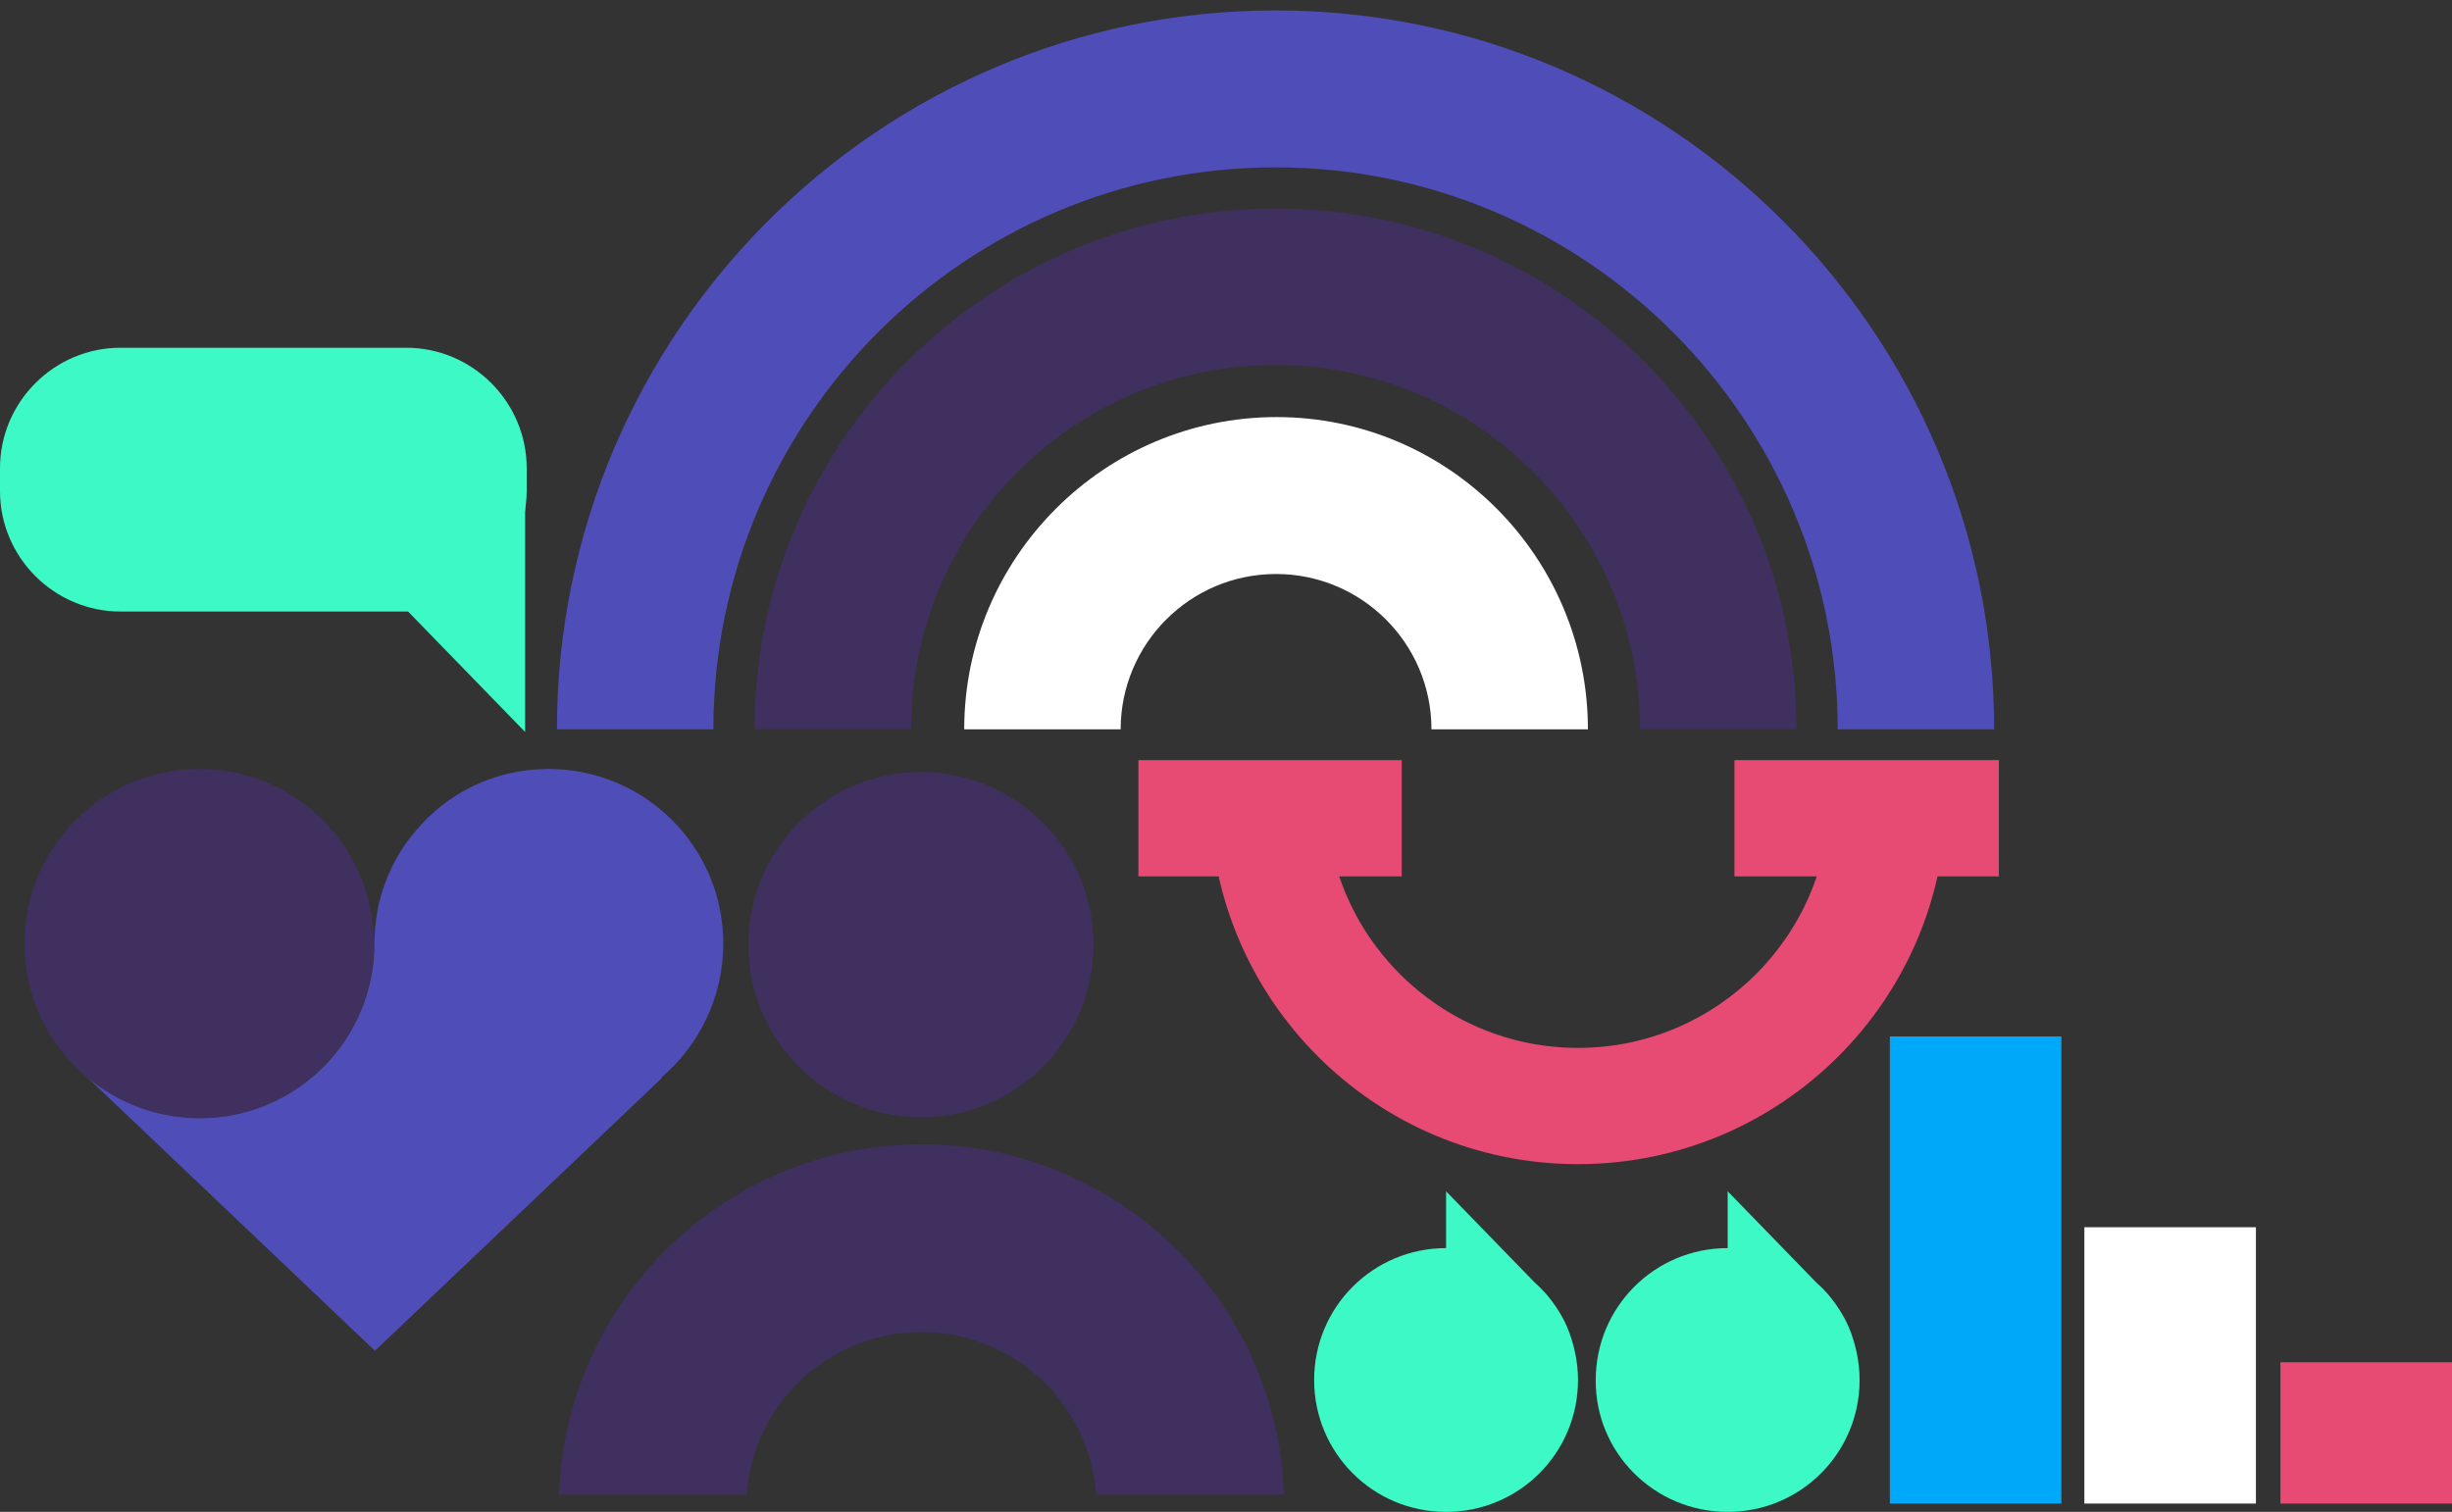 <?xml version="1.0" encoding="utf-8"?>
<!-- Generator: Adobe Illustrator 19.1.0, SVG Export Plug-In . SVG Version: 6.00 Build 0)  -->
<svg version="1.1" id="Layer_1" xmlns="http://www.w3.org/2000/svg" xmlns:xlink="http://www.w3.org/1999/xlink" x="0px" y="0px"
	 viewBox="0 0 470.2 290" enable-background="new 0 0 470.2 290" xml:space="preserve">
<rect x="0" y="0" width="470.2" height="290" fill="#333333" stroke="none"/>
<path fill="#3F3060" d="M64,159.6c-6.1-7.4-15.4-12.1-25.8-12.1c-18.5,0-33.5,15-33.5,33.5c0,10.4,4.7,19.6,12.1,25.8
	c5.8,4.8,13.3,7.7,21.4,7.7c18.5,0,33.5-15,33.5-33.5C71.7,172.9,68.8,165.4,64,159.6z"/>
<path fill="#4F4DB8" d="M138.7,181c0-18.5-15-33.5-33.5-33.5c-10.3,0-19.5,4.6-25.6,12c-4.9,5.8-7.8,13.3-7.8,21.5
	c0,18.5-15,33.5-33.5,33.5c-8.1,0-15.6-2.9-21.4-7.7l0,0l55,52.3l55-52.3l-0.1-0.1C134,200.6,138.7,191.3,138.7,181z"/>
<g>
	<path fill="#3F3060" d="M176.7,219.5c-37.6,0-68.2,29.9-69.5,67.2h36c1.2-17.4,15.7-31.2,33.5-31.2c17.7,0,32.3,13.8,33.5,31.2h36
		C245,249.4,214.3,219.5,176.7,219.5z"/>
	<circle fill="#3F3060" cx="176.6" cy="181.2" r="33.1"/>
</g>
<g>
	<path fill="#E74B73" d="M302.6,223.3c-39,0-70.6-31.7-70.6-70.6h22.3c0,26.7,21.7,48.3,48.3,48.3c26.7,0,48.3-21.7,48.3-48.3h22.3
		C373.3,191.6,341.6,223.3,302.6,223.3z"/>
	<rect x="332.6" y="145.8" fill="#E74B73" width="50.7" height="22.3"/>
	<rect x="218.3" y="145.8" fill="#E74B73" width="50.5" height="22.3"/>
</g>
<path fill="#3DF9C5" d="M331.3,290c14,0,25.3-11.3,25.3-25.3c0-3.6-0.8-7.1-2.1-10.2c-1-2.3-2.4-4.4-4-6.3c-0.7-0.8-1.4-1.5-2.2-2.2
	l-17-17.5v10.9c0,0,0,0,0,0c-14,0-25.3,11.3-25.3,25.3C305.9,278.7,317.3,290,331.3,290z"/>
<path fill="#3DF9C5" d="M277.3,290c14,0,25.3-11.3,25.3-25.3c0-3.6-0.8-7.1-2.1-10.2c-1-2.3-2.4-4.4-4-6.3c-0.7-0.8-1.4-1.5-2.2-2.2
	l-17-17.5v10.9l0,0c-14,0-25.3,11.3-25.3,25.3C252,278.7,263.3,290,277.3,290z"/>
<g>
	<path fill="#3DF9C5" d="M77.9,117.3H23.1C10.4,117.3,0,106.9,0,94.2l0-4.4c0-12.7,10.4-23.1,23.1-23.1h54.8
		c12.7,0,23.1,10.4,23.1,23.1v4.4C100.9,106.9,90.6,117.3,77.9,117.3z"/>
	<polygon fill="#3DF9C5" points="100.7,87.5 100.7,140.4 49.3,87.5 	"/>
</g>
<path fill="#3F3060" d="M344.5,139.9h-30c0-38.5-31.3-69.9-69.9-69.9s-69.9,31.3-69.9,69.9h-30c0-55.1,44.8-99.9,99.9-99.9
	C299.7,40,344.5,84.8,344.5,139.9z"/>
<path fill="#4F4DB8" d="M382.4,139.9h-30c0-59.5-48.4-107.8-107.8-107.8c-59.5,0-107.8,48.4-107.8,107.8h-30
	C106.8,63.9,168.6,2,244.6,2S382.4,63.9,382.4,139.9z"/>
<path fill="#FFFFFF" d="M304.5,139.9h-30c0-16.5-13.4-29.8-29.8-29.8c-16.5,0-29.8,13.4-29.8,29.8h-30c0-33,26.9-59.9,59.9-59.9
	S304.5,106.9,304.5,139.9z"/>
<rect x="362.4" y="198.8" fill="#00A8F9" width="32.9" height="89.6"/>
<rect x="399.7" y="235.4" fill="#FFFFFF" width="32.9" height="53"/>
<rect x="437.3" y="261.3" fill="#E74B73" width="32.9" height="27.1"/>
</svg>
